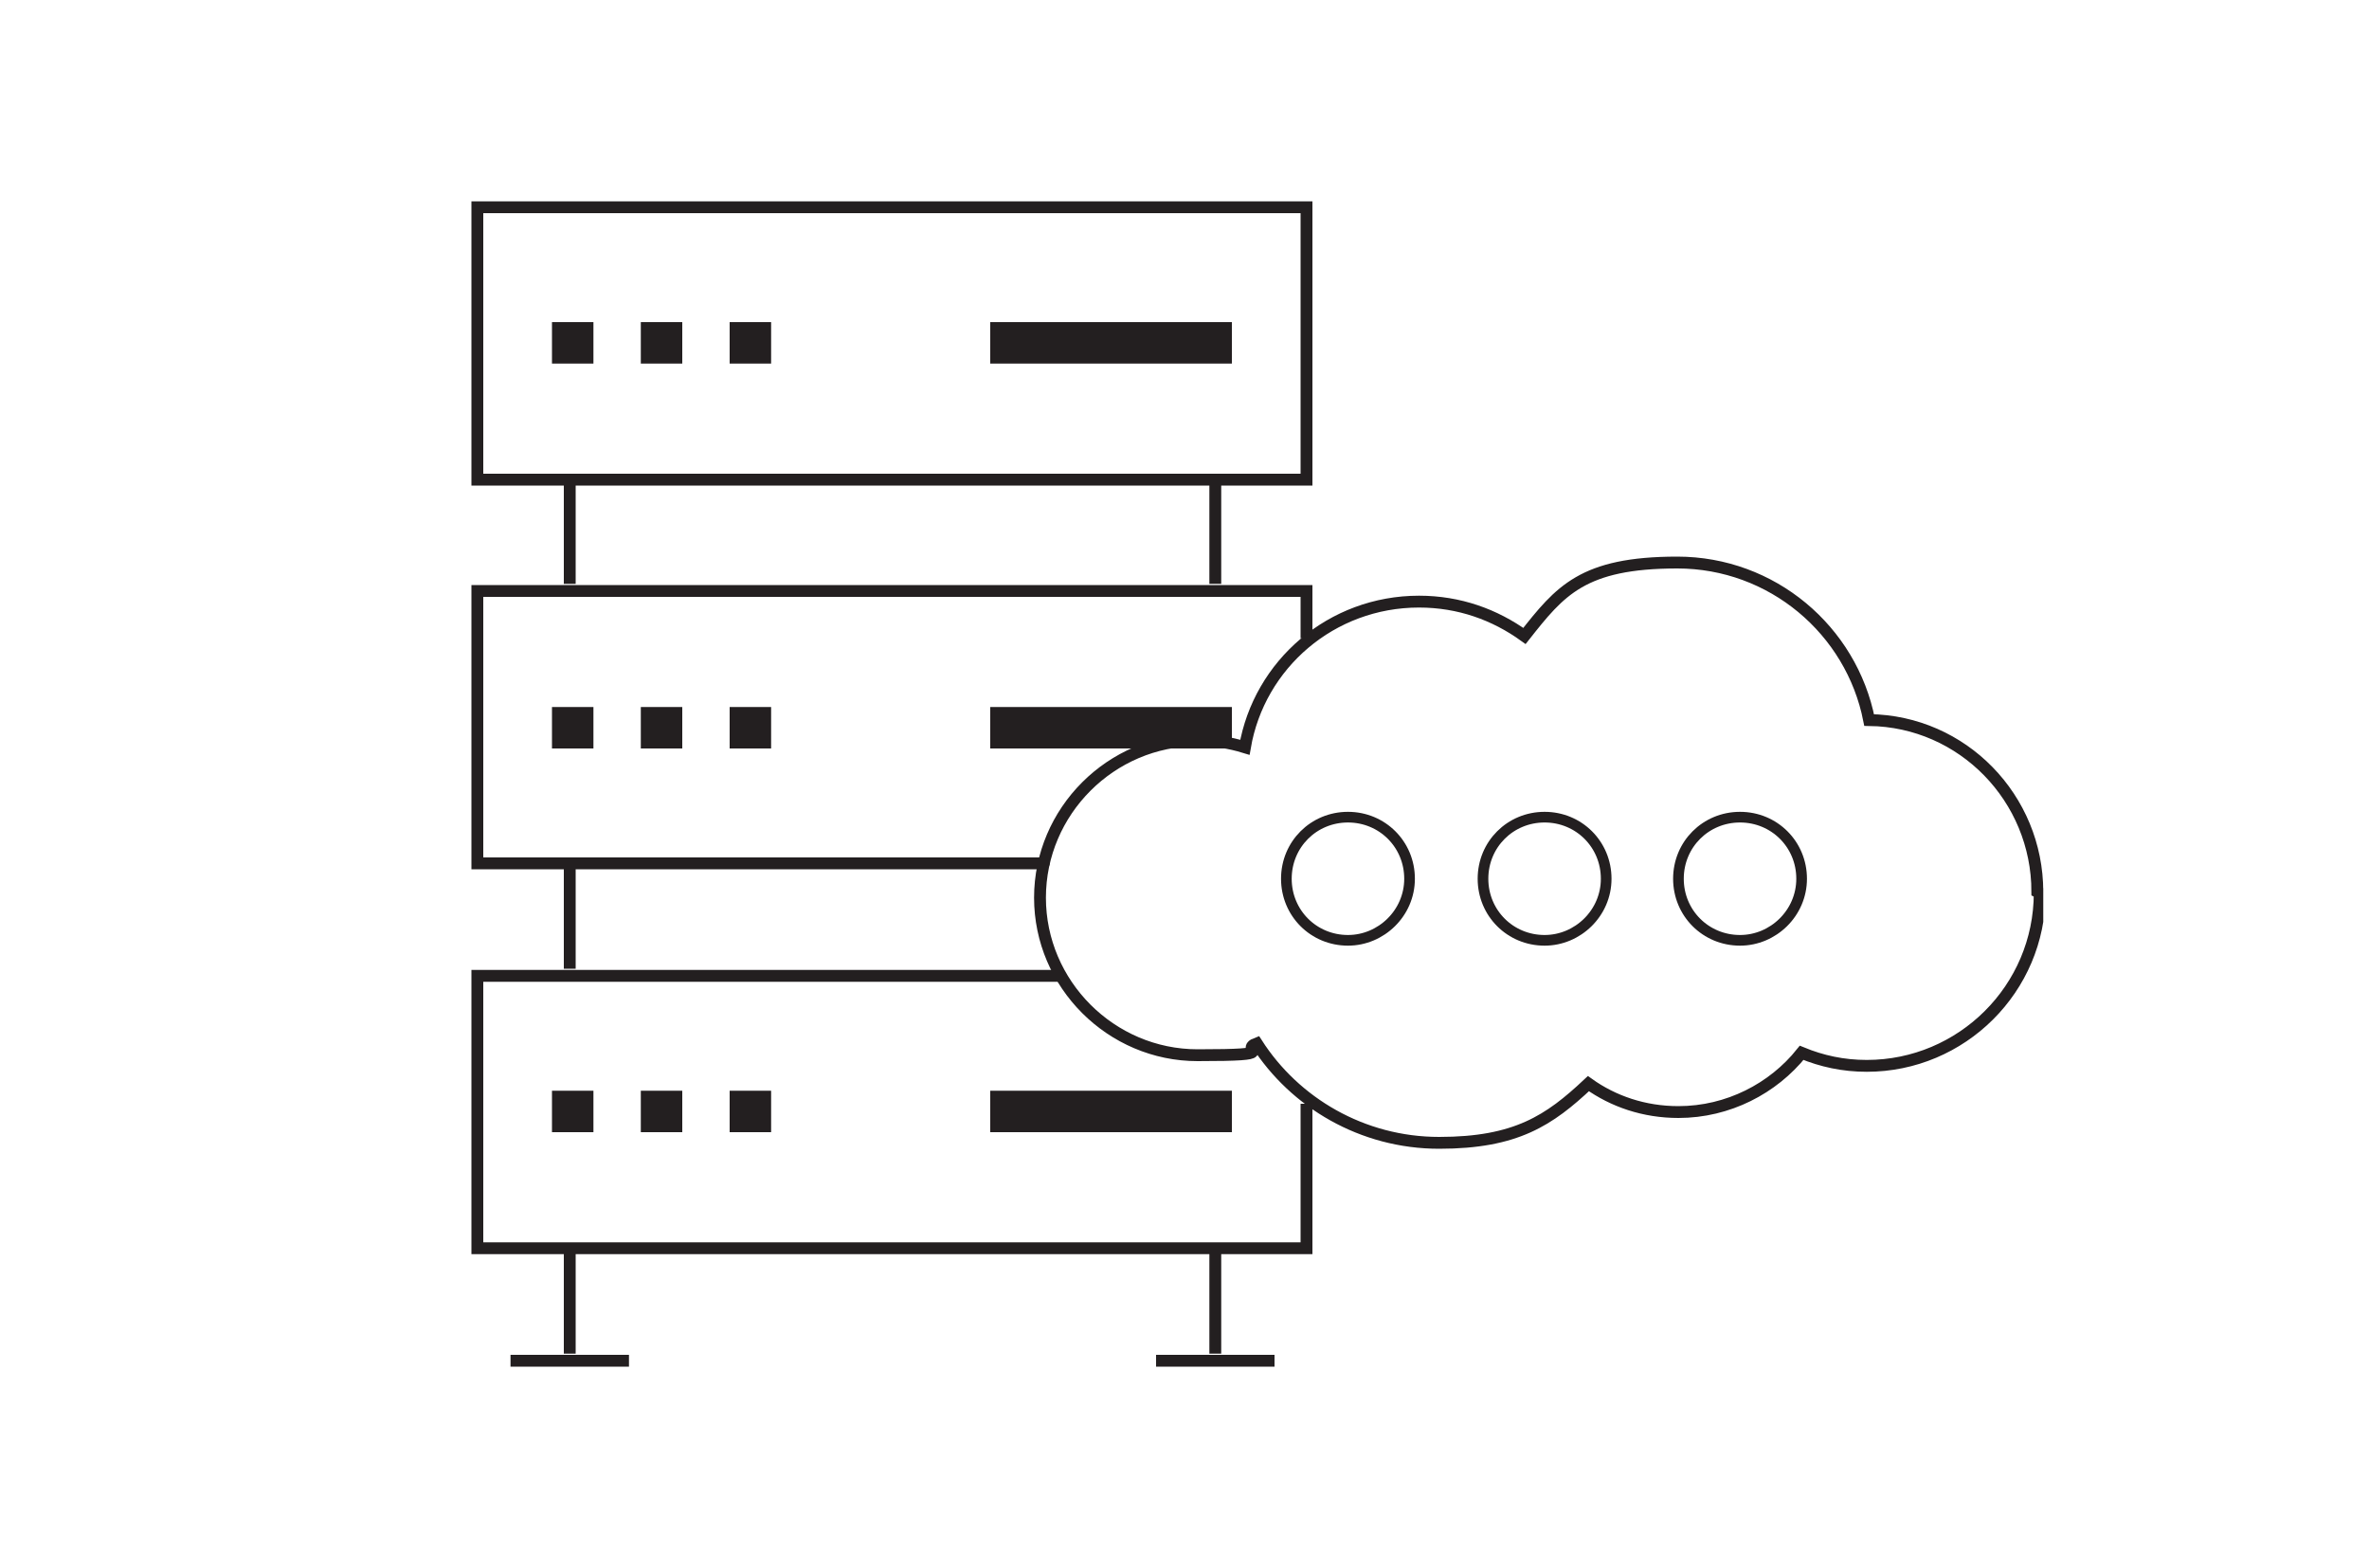 <?xml version="1.0" encoding="UTF-8"?>
<svg xmlns="http://www.w3.org/2000/svg" xmlns:xlink="http://www.w3.org/1999/xlink" id="Layer_1" viewBox="0 0 200 132.4">
  <defs>
    <style>      .st0, .st1, .st2 {        fill: none;      }      .st3 {        fill: #231f20;      }      .st1 {        stroke-width: .9px;      }      .st1, .st2 {        stroke: #231f20;      }      .st4 {        clip-path: url(#clippath-1);      }      .st5 {        clip-path: url(#clippath-3);      }      .st6 {        clip-path: url(#clippath-4);      }      .st7 {        clip-path: url(#clippath-2);      }      .st8 {        clip-path: url(#clippath);      }    </style>
    <clipPath id="clippath">
      <rect class="st0" x="39.8" y="17" width="132.7" height="98.5"></rect>
    </clipPath>
    <clipPath id="clippath-1">
      <rect class="st0" x="39.8" y="17" width="132.7" height="98.5"></rect>
    </clipPath>
    <clipPath id="clippath-2">
      <rect class="st0" x="39.8" y="17" width="132.7" height="98.5"></rect>
    </clipPath>
    <clipPath id="clippath-3">
      <rect class="st0" x="39.8" y="17" width="132.7" height="98.5"></rect>
    </clipPath>
    <clipPath id="clippath-4">
      <rect class="st0" x="39.8" y="17" width="132.7" height="98.5"></rect>
    </clipPath>
  </defs>
  <g class="st8">
    <polygon class="st2" points="40.3 17.5 40.3 40.5 50.5 40.5 110.3 40.5 110.3 17.5 40.3 17.5"></polygon>
  </g>
  <rect class="st3" x="46.6" y="27.2" width="3.5" height="3.5"></rect>
  <rect class="st3" x="54.1" y="27.2" width="3.5" height="3.5"></rect>
  <rect class="st3" x="61.6" y="27.2" width="3.5" height="3.5"></rect>
  <rect class="st3" x="83.6" y="27.2" width="20.4" height="3.5"></rect>
  <line class="st2" x1="48.1" y1="40.3" x2="48.1" y2="49.3"></line>
  <line class="st2" x1="102.6" y1="40.3" x2="102.6" y2="49.3"></line>
  <g class="st4">
    <path class="st2" d="M110.3,53.9v-4H40.3v23h10.2s38.5,0,37.6,0"></path>
  </g>
  <rect class="st3" x="46.6" y="59.7" width="3.5" height="3.5"></rect>
  <rect class="st3" x="54.1" y="59.7" width="3.5" height="3.5"></rect>
  <rect class="st3" x="61.6" y="59.7" width="3.5" height="3.5"></rect>
  <rect class="st3" x="83.6" y="59.7" width="20.4" height="3.5"></rect>
  <line class="st2" x1="48.1" y1="72.8" x2="48.1" y2="81.8"></line>
  <g class="st7">
    <polyline class="st2" points="89.6 82.4 40.3 82.4 40.3 105.4 50.5 105.4 110.3 105.4 110.3 93.2"></polyline>
  </g>
  <rect class="st3" x="46.6" y="92.1" width="3.5" height="3.5"></rect>
  <rect class="st3" x="54.1" y="92.1" width="3.5" height="3.5"></rect>
  <rect class="st3" x="61.6" y="92.1" width="3.5" height="3.5"></rect>
  <rect class="st3" x="83.6" y="92.1" width="20.4" height="3.5"></rect>
  <g class="st5">
    <line class="st2" x1="48.1" y1="105.3" x2="48.1" y2="114.3"></line>
  </g>
  <g class="st6">
    <line class="st2" x1="102.6" y1="105.3" x2="102.6" y2="114.3"></line>
    <path class="st2" d="M172,75.3c0-7.9-6.3-14.4-14.2-14.5-1.5-7.6-8.2-13.3-16.2-13.3s-9.9,2.4-12.9,6.2c-2.5-1.8-5.5-2.9-8.9-2.9-7.4,0-13.5,5.3-14.7,12.3-1.3-.4-2.6-.6-4-.6-7.3,0-13.3,6-13.3,13.3s6,13.3,13.3,13.3,3.4-.4,5-1c3.2,5,8.9,8.4,15.4,8.4s9.3-1.9,12.6-5c2.1,1.5,4.7,2.4,7.6,2.4,4.2,0,8-2,10.4-5,1.7.7,3.5,1.1,5.5,1.1,8,0,14.6-6.5,14.6-14.6Z"></path>
    <path class="st1" d="M113.8,79.4c2.8,0,5.2-2.3,5.2-5.2s-2.3-5.2-5.2-5.2-5.2,2.3-5.2,5.2,2.3,5.2,5.2,5.2Z"></path>
    <path class="st1" d="M130.4,79.4c2.8,0,5.2-2.3,5.2-5.2s-2.3-5.2-5.2-5.2-5.2,2.3-5.2,5.2,2.3,5.2,5.2,5.2Z"></path>
    <path class="st1" d="M146.9,79.4c2.8,0,5.2-2.3,5.2-5.2s-2.3-5.2-5.2-5.2-5.2,2.3-5.2,5.2,2.3,5.2,5.2,5.2Z"></path>
    <line class="st2" x1="43.1" y1="114.9" x2="53.1" y2="114.9"></line>
    <line class="st2" x1="97.6" y1="114.9" x2="107.6" y2="114.9"></line>
  </g>
</svg>
